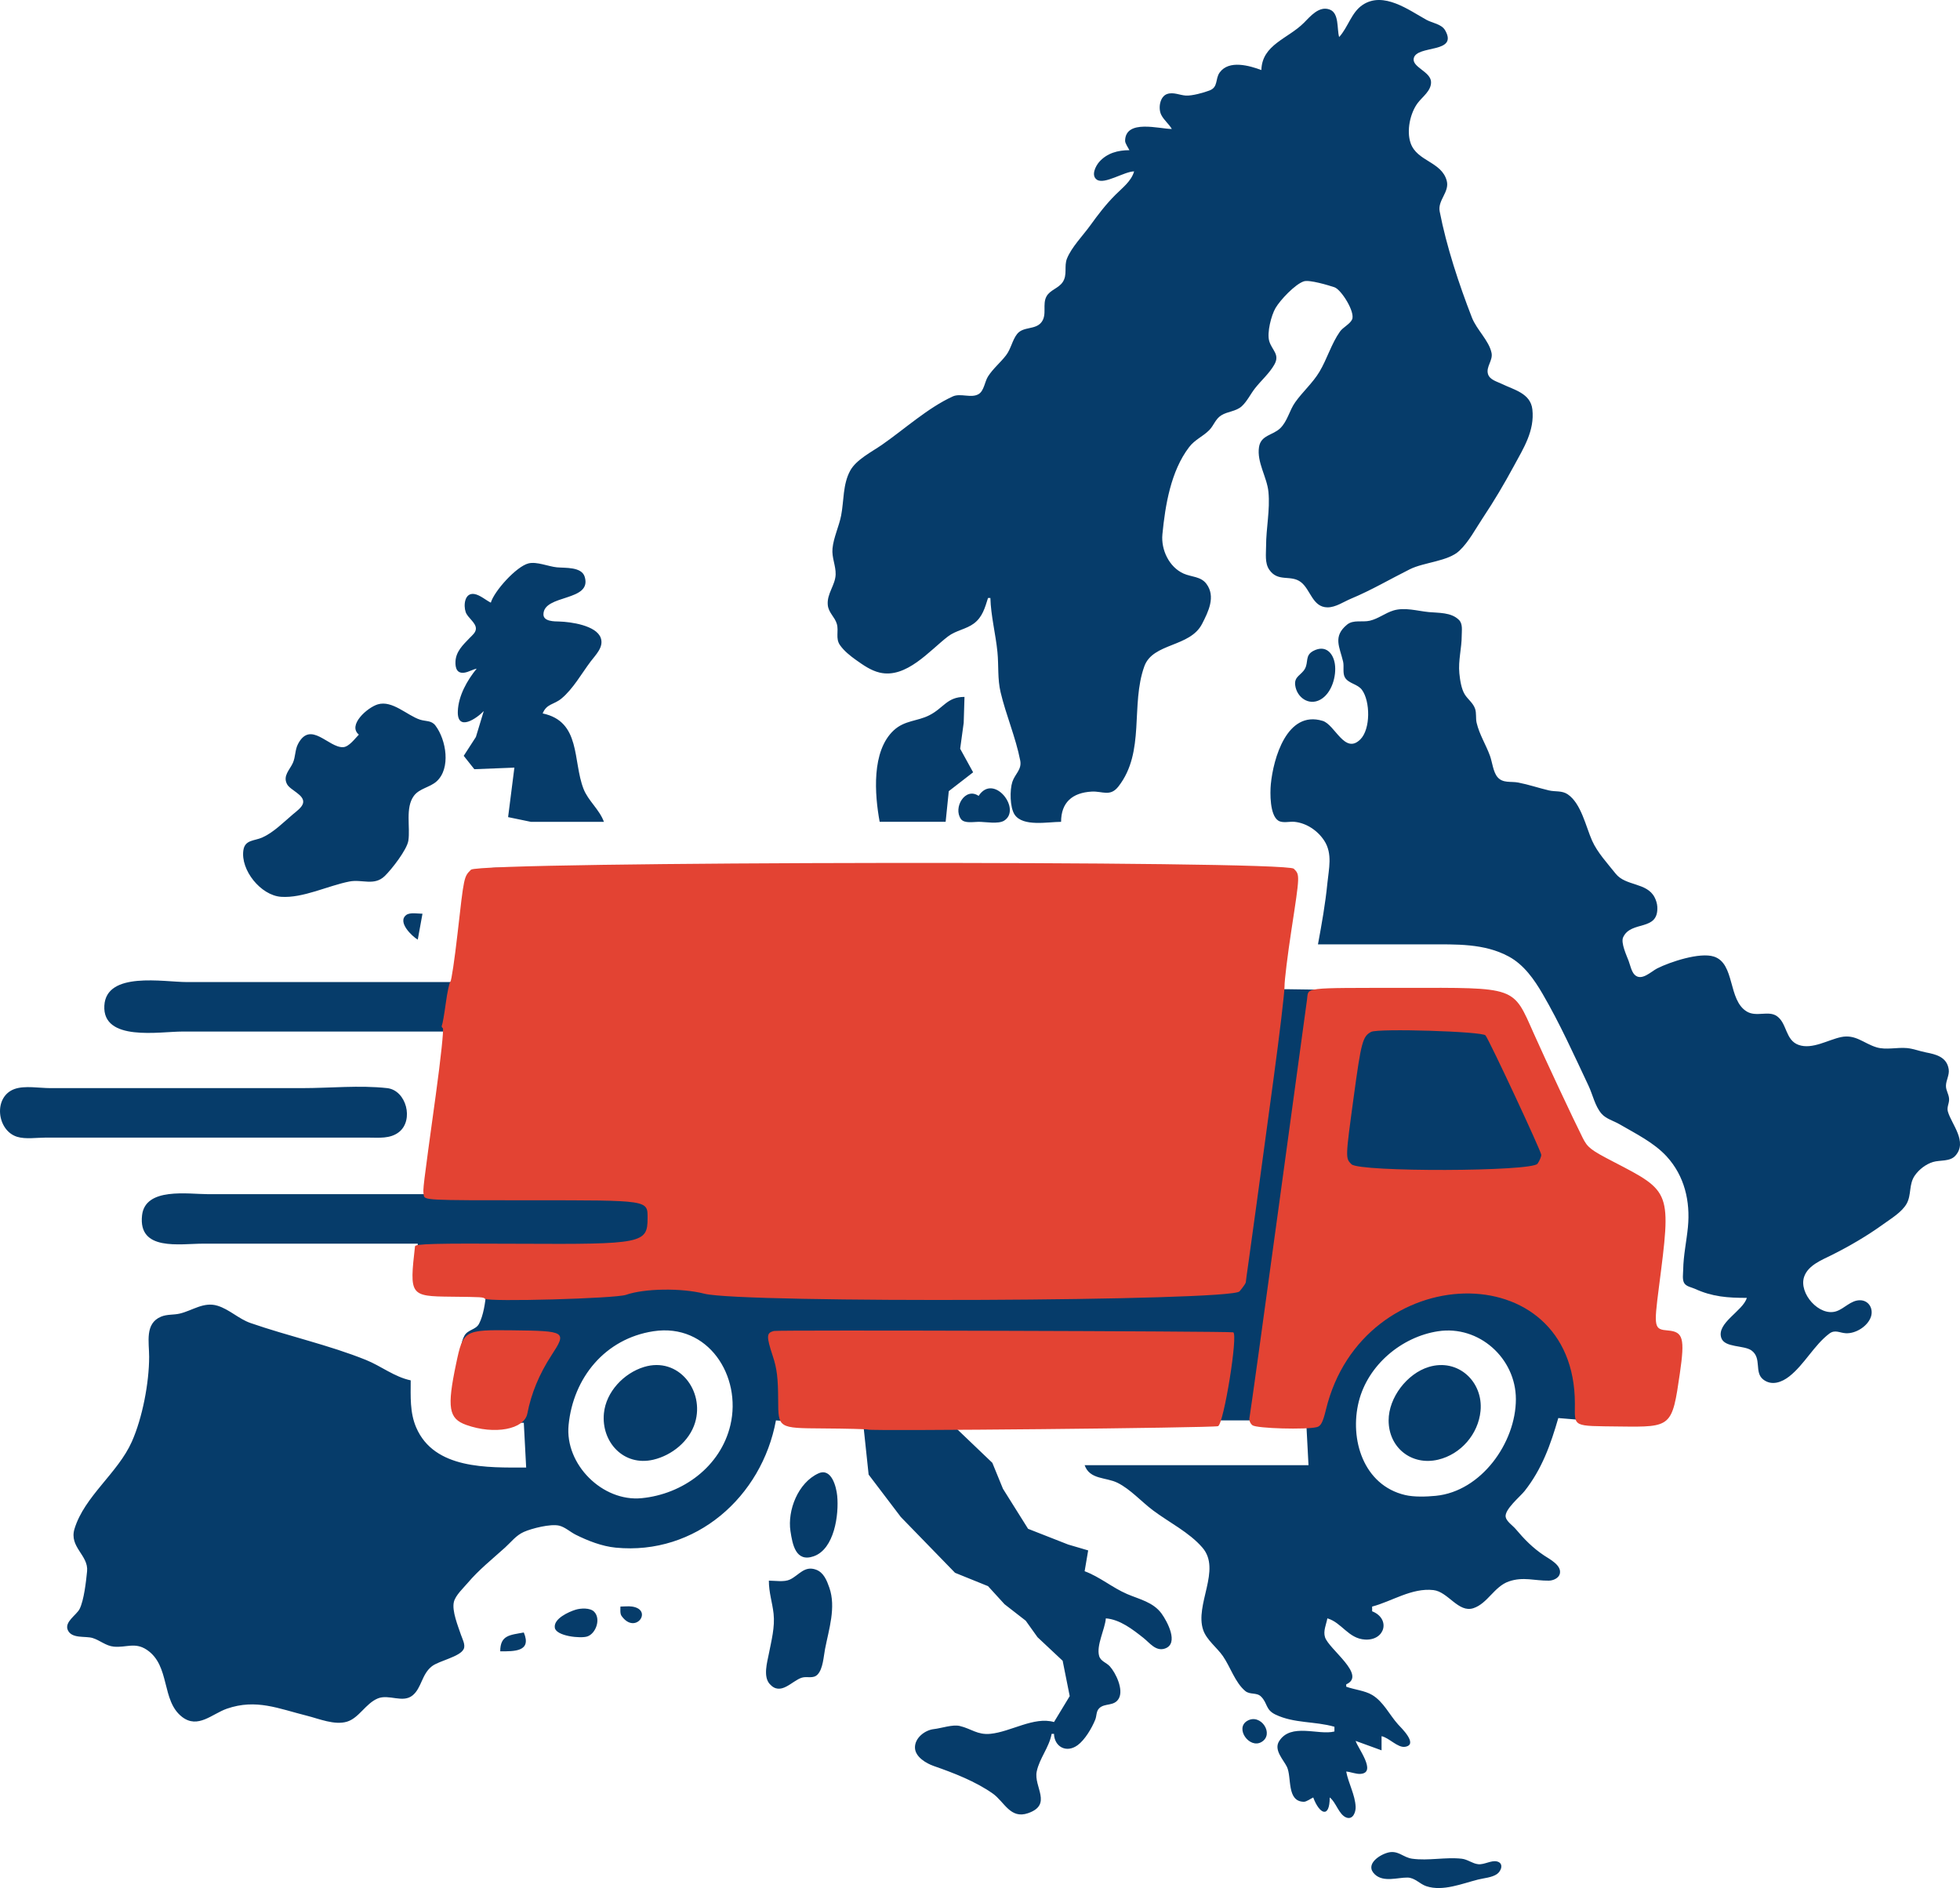 <?xml version="1.0" encoding="UTF-8" standalone="no"?>
<!-- Created with Inkscape (http://www.inkscape.org/) -->

<svg
   width="201.086mm"
   height="193.694mm"
   viewBox="0 0 201.086 193.694"
   version="1.1"
   id="svg1"
   xml:space="preserve"
   xmlns="http://www.w3.org/2000/svg"
   xmlns:svg="http://www.w3.org/2000/svg"><defs
     id="defs1" /><g
     id="layer1"
     transform="translate(-3.398,-44.594)"><path
       style="fill:#063c6a;fill-opacity:1;stroke:none;stroke-width:0.914"
       d="m 140.787,48.395 c -0.244,-0.843 0.021,-2.45 -0.967,-2.821 -1.091,-0.409 -1.99,0.701 -2.659,1.37 -1.629,1.629 -4.283,2.225 -4.352,4.835 -1.207,-0.445 -3.31,-1.067 -4.271,0.242 -0.49,0.667 -0.13,1.503 -1.048,1.854 -0.601,0.23 -1.782,0.559 -2.418,0.524 -0.632,-0.035 -1.283,-0.385 -1.934,-0.161 -0.756,0.26 -0.932,1.48 -0.604,2.136 0.268,0.536 0.79,0.936 1.088,1.451 -1.278,0 -4.753,-1.037 -4.795,1.209 -0.005,0.268 0.332,0.732 0.443,0.967 -1.165,0 -2.296,0.289 -3.103,1.209 -0.361,0.412 -0.857,1.383 -0.242,1.813 0.773,0.541 2.833,-0.846 3.828,-0.846 -0.294,1.015 -1.192,1.675 -1.934,2.418 -0.979,0.979 -1.771,2.025 -2.579,3.143 -0.748,1.036 -1.901,2.203 -2.377,3.385 -0.32,0.795 0.073,1.66 -0.443,2.418 -0.436,0.64 -1.28,0.789 -1.652,1.451 -0.461,0.82 0.081,1.875 -0.524,2.659 -0.622,0.807 -1.868,0.408 -2.498,1.209 -0.492,0.625 -0.624,1.515 -1.128,2.176 -0.585,0.766 -1.33,1.356 -1.854,2.176 -0.34,0.533 -0.406,1.482 -0.967,1.813 -0.762,0.45 -1.853,-0.128 -2.659,0.242 -2.552,1.17 -4.948,3.355 -7.253,4.956 -1.035,0.719 -2.647,1.521 -3.264,2.659 -0.766,1.414 -0.633,3.085 -0.927,4.594 -0.219,1.124 -0.776,2.252 -0.886,3.385 -0.091,0.935 0.347,1.762 0.322,2.659 -0.031,1.106 -0.919,1.98 -0.806,3.143 0.078,0.801 0.715,1.208 0.927,1.934 0.218,0.748 -0.159,1.483 0.322,2.176 0.416,0.598 1.064,1.114 1.652,1.531 0.743,0.526 1.518,1.077 2.418,1.289 2.739,0.647 5.136,-2.275 7.011,-3.707 0.819,-0.625 1.863,-0.735 2.659,-1.33 0.883,-0.659 1.136,-1.624 1.451,-2.619 h 0.242 c 0.048,1.839 0.547,3.726 0.725,5.561 0.135,1.391 -0.003,2.732 0.322,4.11 0.552,2.34 1.553,4.634 2.015,7.011 0.179,0.919 -0.54,1.377 -0.806,2.176 -0.278,0.833 -0.263,2.654 0.242,3.385 0.865,1.252 3.405,0.725 4.755,0.725 0,-1.979 1.145,-2.992 3.143,-3.103 1.103,-0.061 1.892,0.561 2.74,-0.524 2.779,-3.557 1.22,-8.344 2.659,-12.33 0.875,-2.422 4.68,-1.933 5.923,-4.352 0.645,-1.254 1.42,-2.808 0.443,-4.11 -0.575,-0.767 -1.534,-0.691 -2.337,-1.048 -1.489,-0.662 -2.329,-2.45 -2.176,-4.029 0.291,-2.991 0.864,-6.489 2.74,-8.945 0.591,-0.773 1.406,-1.084 2.055,-1.733 0.486,-0.486 0.631,-1.146 1.249,-1.531 0.651,-0.405 1.509,-0.394 2.095,-0.927 0.547,-0.497 0.912,-1.275 1.37,-1.854 0.633,-0.8 1.467,-1.526 1.974,-2.418 0.602,-1.058 -0.248,-1.473 -0.524,-2.418 -0.249,-0.852 0.206,-2.632 0.645,-3.385 0.481,-0.824 1.996,-2.438 2.901,-2.74 0.576,-0.192 2.538,0.403 3.143,0.604 0.703,0.234 2.156,2.557 1.813,3.304 -0.222,0.484 -0.93,0.796 -1.249,1.249 -0.878,1.247 -1.313,2.8 -2.095,4.11 -0.688,1.153 -1.723,2.049 -2.498,3.143 -0.595,0.84 -0.78,1.932 -1.531,2.659 -0.757,0.734 -1.986,0.691 -2.176,1.934 -0.239,1.562 0.82,3.078 0.967,4.594 0.181,1.859 -0.242,3.701 -0.242,5.561 0,0.79 -0.147,1.728 0.322,2.418 0.906,1.33 2.217,0.47 3.264,1.289 0.984,0.771 1.181,2.558 2.7,2.579 0.844,0.012 1.676,-0.577 2.418,-0.886 2.102,-0.876 4.01,-2.005 6.044,-3.022 1.459,-0.729 3.914,-0.803 5.077,-1.894 0.976,-0.916 1.679,-2.277 2.418,-3.385 1.162,-1.743 2.195,-3.494 3.183,-5.319 0.992,-1.83 2.137,-3.611 1.894,-5.802 -0.184,-1.654 -1.889,-2.01 -3.143,-2.619 -0.487,-0.237 -1.235,-0.417 -1.41,-1.007 -0.224,-0.755 0.527,-1.388 0.363,-2.176 -0.263,-1.264 -1.525,-2.366 -2.015,-3.626 -1.328,-3.415 -2.605,-7.283 -3.304,-10.879 -0.224,-1.15 1.028,-1.994 0.725,-3.143 -0.523,-1.981 -3.052,-1.981 -3.707,-3.868 -0.439,-1.265 -0.05,-3.076 0.725,-4.11 0.485,-0.647 1.408,-1.265 1.37,-2.176 -0.044,-1.055 -1.976,-1.505 -1.773,-2.418 0.31,-1.394 4.591,-0.457 3.224,-2.861 -0.376,-0.661 -1.311,-0.742 -1.934,-1.088 -1.801,-1.001 -4.395,-2.943 -6.528,-1.531 -1.165,0.771 -1.493,2.3 -2.418,3.304 M 53.753,106.419 c -0.507,-0.254 -1.126,-0.799 -1.692,-0.886 -1.004,-0.156 -1.125,1.165 -0.886,1.854 0.205,0.59 1.048,1.069 1.048,1.692 0,0.403 -0.391,0.704 -0.645,0.967 -0.681,0.707 -1.407,1.385 -1.451,2.418 -0.028,0.665 0.153,1.277 0.967,1.128 0.4,-0.073 0.795,-0.316 1.209,-0.403 -0.975,1.195 -1.868,2.761 -1.934,4.352 -0.091,2.178 1.967,0.732 2.659,0 l -0.806,2.659 -1.249,1.934 1.088,1.37 4.11,-0.161 -0.645,5.077 2.337,0.484 h 7.495 c -0.475,-1.289 -1.615,-2.15 -2.095,-3.385 -1.121,-2.883 -0.246,-6.906 -4.191,-7.736 0.411,-1.013 1.149,-0.879 1.934,-1.531 1.185,-0.984 2.063,-2.562 2.982,-3.788 0.507,-0.676 1.373,-1.482 1.048,-2.418 -0.451,-1.297 -3.088,-1.659 -4.271,-1.692 -0.481,-0.013 -1.612,0.007 -1.612,-0.725 0,-2.098 5.027,-1.289 4.231,-3.868 -0.322,-1.042 -1.991,-0.882 -2.861,-0.967 -0.851,-0.083 -2.063,-0.612 -2.901,-0.403 -1.26,0.315 -3.529,2.856 -3.868,4.029 m 84.859,35.056 h 11.363 c 2.796,0 5.692,-0.12 8.22,1.249 1.555,0.842 2.608,2.358 3.465,3.828 1.764,3.023 3.224,6.272 4.714,9.429 0.433,0.918 0.656,2.079 1.33,2.861 0.46,0.534 1.259,0.741 1.854,1.088 1.638,0.955 3.533,1.881 4.835,3.304 1.823,1.992 2.435,4.59 2.176,7.253 -0.14,1.438 -0.463,2.906 -0.484,4.352 -0.005,0.403 -0.119,1.058 0.121,1.41 0.23,0.338 0.743,0.406 1.088,0.564 1.789,0.82 3.367,0.927 5.319,0.927 -0.389,1.344 -3.138,2.577 -2.619,4.11 0.345,1.02 2.334,0.725 3.103,1.289 1.087,0.798 0.243,2.238 1.209,2.982 0.873,0.672 1.913,0.262 2.659,-0.322 1.543,-1.208 2.558,-3.222 4.11,-4.392 0.59,-0.445 1.051,-0.076 1.692,-0.04 1.016,0.057 2.252,-0.713 2.579,-1.692 0.275,-0.826 -0.222,-1.692 -1.128,-1.692 -0.941,0 -1.58,0.849 -2.418,1.128 -1.75,0.583 -3.894,-1.848 -3.304,-3.546 0.409,-1.179 1.812,-1.712 2.821,-2.216 1.83,-0.915 3.64,-1.971 5.319,-3.183 0.784,-0.566 1.899,-1.232 2.377,-2.095 0.514,-0.928 0.197,-1.979 0.846,-2.901 0.435,-0.617 1.129,-1.148 1.854,-1.37 0.711,-0.217 1.735,-0.018 2.297,-0.645 1.28,-1.429 -0.388,-3.218 -0.766,-4.513 -0.13,-0.447 0.103,-0.78 0.121,-1.209 0.022,-0.528 -0.33,-0.928 -0.322,-1.451 0.008,-0.58 0.372,-1.103 0.282,-1.692 -0.192,-1.259 -1.284,-1.528 -2.337,-1.733 -0.645,-0.125 -1.277,-0.379 -1.934,-0.443 -1.01,-0.098 -2.161,0.219 -3.143,-0.081 -1.314,-0.402 -2.139,-1.358 -3.626,-1.048 -1.334,0.278 -2.96,1.296 -4.352,0.806 -1.375,-0.484 -1.178,-2.19 -2.216,-2.941 -0.873,-0.632 -2.102,0.114 -3.103,-0.484 -1.967,-1.175 -1.182,-4.939 -3.385,-5.641 -1.458,-0.465 -4.487,0.551 -5.802,1.209 -0.641,0.321 -1.628,1.368 -2.337,0.645 -0.315,-0.322 -0.45,-0.998 -0.604,-1.41 -0.204,-0.543 -0.82,-1.853 -0.564,-2.418 0.803,-1.772 3.649,-0.557 3.506,-3.143 -0.018,-0.326 -0.132,-0.68 -0.282,-0.967 -0.8,-1.534 -2.963,-1.13 -3.989,-2.418 -0.812,-1.02 -1.88,-2.175 -2.418,-3.385 -0.644,-1.448 -1.12,-3.816 -2.498,-4.755 -0.6,-0.409 -1.269,-0.246 -1.934,-0.403 -1.066,-0.252 -2.068,-0.597 -3.143,-0.806 -0.748,-0.146 -1.584,0.096 -2.136,-0.564 -0.447,-0.535 -0.529,-1.522 -0.766,-2.176 -0.414,-1.147 -1.084,-2.173 -1.37,-3.385 -0.112,-0.473 -0.002,-0.992 -0.161,-1.451 -0.205,-0.591 -0.723,-0.942 -1.048,-1.451 -0.362,-0.566 -0.499,-1.511 -0.564,-2.176 -0.129,-1.322 0.242,-2.567 0.242,-3.868 0,-0.527 0.128,-1.201 -0.282,-1.612 -0.799,-0.799 -2.094,-0.708 -3.103,-0.806 -1.156,-0.112 -2.457,-0.518 -3.626,-0.161 -0.842,0.257 -1.539,0.84 -2.418,1.048 -0.762,0.18 -1.687,-0.133 -2.337,0.403 -1.477,1.218 -0.758,2.282 -0.403,3.788 0.119,0.504 -0.076,1.206 0.201,1.652 0.381,0.613 1.291,0.647 1.733,1.249 0.859,1.17 0.893,4.023 -0.161,5.077 -1.605,1.605 -2.596,-1.505 -3.868,-1.894 -3.678,-1.124 -5.065,3.878 -5.319,6.487 -0.089,0.915 -0.107,3.196 0.766,3.747 0.45,0.284 1.151,0.072 1.652,0.121 1.236,0.12 2.387,0.9 3.062,1.934 0.874,1.339 0.463,2.91 0.322,4.352 -0.205,2.109 -0.582,4.198 -0.967,6.286 m -0.484,-30.1 c -0.856,0.453 -0.48,1.133 -0.846,1.813 -0.358,0.665 -1.121,0.787 -1.007,1.692 0.156,1.252 1.392,2.148 2.579,1.491 1.19,-0.659 1.676,-2.458 1.491,-3.667 -0.169,-1.107 -0.95,-2 -2.216,-1.33 m -85.584,1.571 -0.242,0.242 0.242,-0.242 m 41.1,15.956 h 6.769 l 0.322,-3.143 2.498,-1.934 -1.33,-2.418 0.363,-2.659 0.081,-2.659 c -1.801,0 -2.142,1.151 -3.626,1.894 -1.24,0.62 -2.515,0.505 -3.626,1.531 -2.31,2.132 -1.965,6.595 -1.451,9.388 m -53.43,-8.945 c -0.387,0.387 -1.008,1.258 -1.612,1.289 -1.505,0.078 -3.343,-2.796 -4.634,-0.322 -0.316,0.606 -0.247,1.312 -0.524,1.934 -0.316,0.712 -1.051,1.32 -0.604,2.176 0.334,0.64 1.814,1.099 1.652,1.934 -0.088,0.45 -0.722,0.893 -1.048,1.169 -0.959,0.812 -1.986,1.863 -3.143,2.377 -0.804,0.358 -1.769,0.221 -1.934,1.289 -0.315,2.036 1.776,4.65 3.868,4.795 2.241,0.156 4.828,-1.147 7.011,-1.571 1.303,-0.253 2.539,0.489 3.626,-0.564 0.707,-0.685 2.276,-2.697 2.418,-3.626 0.212,-1.389 -0.334,-3.37 0.564,-4.593 0.566,-0.771 1.649,-0.868 2.337,-1.491 1.468,-1.331 0.991,-4.247 -0.121,-5.722 -0.415,-0.55 -0.988,-0.418 -1.571,-0.604 -1.321,-0.422 -2.858,-2.028 -4.352,-1.571 -1.073,0.328 -3.118,2.138 -1.934,3.103 m 63.584,6.286 c -1.381,-0.945 -2.647,1.219 -1.813,2.377 0.342,0.475 1.308,0.282 1.813,0.282 0.688,0 2.022,0.256 2.619,-0.121 1.825,-1.153 -1.073,-4.928 -2.619,-2.539 m -53.671,19.099 H 22.565 c -2.371,0 -8.265,-1.132 -8.462,2.418 -0.207,3.723 5.689,2.659 7.978,2.659 h 27.319 l -1.451,10.396 -0.725,6.286 h -22.484 c -2.039,0 -6.446,-0.735 -6.769,2.176 -0.411,3.703 3.869,2.901 6.286,2.901 h 22 l -0.121,4.11 2.297,0.967 h 4.835 c -0.074,0.935 -0.279,2.304 -0.725,3.143 -0.334,0.628 -1.126,0.578 -1.491,1.209 -0.411,0.711 -0.361,1.636 -0.524,2.418 -0.423,2.03 -1.763,5.385 1.048,6.205 0.459,0.134 0.972,0.276 1.451,0.322 1.341,0.13 2.761,0 4.11,0 l 0.242,4.594 c -3.933,0 -9.422,0.21 -11.282,-4.11 -0.666,-1.546 -0.564,-3.192 -0.564,-4.835 -1.682,-0.354 -3.026,-1.464 -4.593,-2.095 -3.833,-1.544 -7.955,-2.436 -11.846,-3.788 -1.201,-0.417 -2.163,-1.4 -3.385,-1.773 -1.414,-0.432 -2.567,0.499 -3.868,0.806 -0.653,0.154 -1.297,0.053 -1.934,0.322 -1.668,0.705 -1.209,2.606 -1.209,4.11 0,2.669 -0.689,6.265 -1.773,8.703 -1.439,3.237 -4.858,5.593 -5.883,8.945 -0.574,1.877 1.449,2.707 1.289,4.352 -0.099,1.016 -0.315,2.967 -0.766,3.868 -0.313,0.626 -1.591,1.331 -1.209,2.176 0.408,0.904 1.806,0.582 2.539,0.806 0.763,0.233 1.354,0.807 2.176,0.886 1.264,0.123 2.169,-0.488 3.385,0.322 2.436,1.624 1.46,5.226 3.626,6.89 1.625,1.248 3.07,-0.317 4.593,-0.846 3.002,-1.042 5.305,-0.004 8.22,0.725 1.223,0.306 2.831,0.995 4.11,0.604 1.22,-0.373 1.913,-1.865 3.143,-2.377 1.15,-0.479 2.573,0.513 3.586,-0.322 0.919,-0.758 0.928,-2.171 1.974,-2.982 0.741,-0.574 2.888,-0.969 3.264,-1.773 0.201,-0.43 -0.147,-1.047 -0.282,-1.451 -0.29,-0.871 -0.955,-2.467 -0.725,-3.385 0.169,-0.676 0.969,-1.413 1.41,-1.934 1.146,-1.352 2.524,-2.449 3.828,-3.626 0.636,-0.574 1.132,-1.255 1.934,-1.612 0.821,-0.365 2.748,-0.852 3.626,-0.645 0.596,0.141 1.146,0.654 1.692,0.927 1.251,0.626 2.698,1.192 4.11,1.33 8.197,0.797 14.993,-5.203 16.44,-13.055 l 3.143,0.242 h 5.802 l 0.564,5.319 3.304,4.352 5.561,5.722 3.385,1.37 1.692,1.853 2.176,1.692 1.209,1.692 2.579,2.418 0.725,3.626 -1.612,2.659 c -2.05,-0.593 -4.426,1.004 -6.528,1.209 -1.332,0.13 -1.954,-0.525 -3.143,-0.806 -0.735,-0.174 -1.89,0.237 -2.659,0.322 -0.916,0.102 -1.977,0.911 -1.934,1.934 0.039,0.932 1.159,1.584 1.934,1.854 2.024,0.703 4.277,1.576 6.044,2.821 1.199,0.844 1.795,2.651 3.626,2.015 2.528,-0.878 0.56,-2.704 0.886,-4.271 0.286,-1.371 1.271,-2.458 1.531,-3.868 h 0.242 c 0.034,1.306 1.25,2.015 2.418,1.169 0.751,-0.544 1.47,-1.766 1.813,-2.619 0.159,-0.394 0.083,-0.849 0.403,-1.169 0.571,-0.571 1.544,-0.17 2.015,-1.007 0.515,-0.916 -0.313,-2.629 -0.927,-3.304 -0.345,-0.379 -0.931,-0.511 -1.088,-1.048 -0.315,-1.078 0.597,-2.755 0.685,-3.868 1.451,0.115 2.749,1.129 3.868,2.015 0.624,0.494 1.255,1.39 2.176,1.088 1.512,-0.496 0.23,-2.824 -0.322,-3.586 -0.862,-1.19 -2.289,-1.474 -3.546,-2.015 -1.522,-0.655 -2.795,-1.763 -4.352,-2.337 l 0.363,-2.136 -2.055,-0.604 -4.11,-1.612 -2.579,-4.11 -1.088,-2.659 -4.553,-4.352 3.385,0.242 7.253,-0.242 h 8.703 17.407 l 0.242,4.593 h -22.968 c 0.533,1.503 2.186,1.214 3.385,1.813 1.311,0.655 2.453,1.941 3.626,2.821 1.648,1.236 3.723,2.255 5.077,3.828 1.966,2.283 -0.824,5.857 0.081,8.462 0.351,1.012 1.413,1.792 2.015,2.659 0.761,1.096 1.252,2.716 2.297,3.586 0.486,0.405 1.159,0.12 1.612,0.564 0.698,0.685 0.44,1.35 1.491,1.854 1.914,0.917 4.046,0.671 6.044,1.249 v 0.484 c -1.621,0.427 -4.477,-0.932 -5.681,1.007 -0.558,0.898 0.449,1.886 0.806,2.619 0.516,1.061 -0.054,3.553 1.733,3.586 0.267,0.005 0.732,-0.332 0.967,-0.443 0.625,1.698 1.692,2.21 1.692,0 0.64,0.47 0.934,1.759 1.692,2.055 0.694,0.271 0.989,-0.562 0.967,-1.088 -0.051,-1.236 -0.745,-2.419 -0.967,-3.626 0.464,0.037 0.994,0.269 1.451,0.242 1.754,-0.103 -0.306,-2.709 -0.484,-3.385 l 2.659,0.967 v -1.451 c 0.785,0.165 1.656,1.213 2.418,1.088 1.4,-0.229 -0.436,-1.976 -0.725,-2.297 -0.885,-0.981 -1.491,-2.324 -2.659,-3.022 -0.753,-0.45 -1.841,-0.545 -2.659,-0.846 v -0.242 c 2.123,-0.937 -1.781,-3.598 -2.176,-4.835 -0.204,-0.64 0.126,-1.308 0.242,-1.934 1.476,0.427 2.148,2.08 3.868,2.176 2.074,0.115 2.636,-2.147 0.725,-2.901 v -0.484 c 2.03,-0.534 4.059,-1.94 6.286,-1.692 1.511,0.168 2.559,2.371 4.11,1.854 1.452,-0.484 2.13,-2.22 3.626,-2.74 1.476,-0.513 2.658,-0.06 4.11,-0.081 0.432,-0.006 1.024,-0.25 1.128,-0.725 0.188,-0.858 -1.04,-1.472 -1.612,-1.853 -1.185,-0.79 -2.028,-1.662 -2.941,-2.74 -0.286,-0.337 -0.919,-0.754 -1.007,-1.209 -0.148,-0.761 1.493,-2.102 1.934,-2.659 1.788,-2.258 2.675,-4.766 3.465,-7.495 l 2.901,0.242 h 4.835 l 1.612,-0.967 1.249,-6.044 -0.282,-2.176 -2.579,-0.484 c 0,-3.194 0.658,-6.49 0.967,-9.671 0.134,-1.381 0.516,-2.826 -0.322,-4.11 -1.183,-1.812 -3.652,-2.672 -5.48,-3.586 -0.927,-0.463 -1.866,-0.75 -2.377,-1.733 -1.673,-3.21 -3.051,-6.645 -4.594,-9.912 -0.783,-1.657 -1.156,-3.878 -2.941,-4.795 -2.04,-1.048 -5.018,-0.524 -7.253,-0.524 -5.085,0 -10.182,-0.242 -15.231,-0.242 0,-3.033 0.959,-5.944 1.209,-8.945 0.08,-0.954 0.6,-2.28 -0.282,-3.062 -0.956,-0.847 -3.82,-0.322 -5.037,-0.322 H 115.644 70.193 57.621 c -1.544,0 -3.926,-0.445 -5.319,0.282 -1.318,0.688 -1.089,2.108 -1.209,3.344 -0.256,2.637 -0.967,5.325 -0.967,7.978 m -3.868,-4.352 0.484,-2.659 c -0.447,0 -1.273,-0.158 -1.652,0.121 -0.983,0.722 0.603,2.211 1.169,2.539 M 4.917,156.302 c -2.251,0.782 -1.855,4.275 0.242,4.916 0.867,0.265 2.002,0.081 2.901,0.081 h 6.286 20.308 6.528 c 1.075,0 2.238,0.143 3.143,-0.564 1.557,-1.216 0.768,-4.293 -1.209,-4.513 -2.822,-0.314 -5.862,0 -8.703,0 H 16.763 8.543 c -1.079,0 -2.601,-0.276 -3.626,0.081 m 65.518,24.861 c 5.626,-0.86 9.083,4.61 7.898,9.63 -1.005,4.257 -4.891,7.085 -9.106,7.495 -4.021,0.391 -7.886,-3.474 -7.495,-7.495 0.473,-4.867 3.757,-8.875 8.703,-9.63 m 80.507,0 c 4.184,-0.639 7.978,2.766 7.978,6.971 0,4.452 -3.551,9.458 -8.22,9.912 -0.948,0.092 -2.216,0.138 -3.143,-0.081 -4.292,-1.013 -5.718,-5.736 -4.755,-9.59 0.935,-3.739 4.382,-6.639 8.139,-7.213 m -81.474,3.667 c -2.057,0.629 -3.895,2.539 -4.11,4.755 -0.286,2.939 2.026,5.475 5.077,4.755 1.895,-0.447 3.692,-1.894 4.271,-3.788 1.004,-3.285 -1.689,-6.806 -5.238,-5.722 m 80.507,0 c -2.214,0.676 -4.11,3.136 -4.11,5.48 0,2.81 2.365,4.67 5.077,4.029 2.334,-0.551 4.121,-2.622 4.352,-4.996 0.292,-2.998 -2.301,-5.435 -5.319,-4.513 m -62.617,10.92 c -2.087,0.957 -3.186,3.795 -2.861,5.923 0.206,1.35 0.533,3.219 2.377,2.579 2.134,-0.741 2.605,-4.278 2.418,-6.205 -0.088,-0.909 -0.585,-2.915 -1.934,-2.297 m -5.077,11 c 0,1.242 0.353,2.208 0.484,3.385 0.152,1.365 -0.226,2.785 -0.484,4.11 -0.17,0.876 -0.604,2.33 0.081,3.103 1.137,1.282 2.278,-0.331 3.304,-0.645 0.543,-0.166 1.162,0.146 1.612,-0.322 0.562,-0.585 0.619,-1.865 0.766,-2.619 0.394,-2.026 1.143,-4.27 0.443,-6.286 -0.253,-0.729 -0.578,-1.566 -1.37,-1.853 -1.192,-0.432 -1.741,0.561 -2.659,1.007 -0.599,0.291 -1.524,0.121 -2.176,0.121 m -15.231,2.659 c 0.007,0.281 -0.058,0.718 0.121,0.967 1.418,1.977 3.263,-0.63 1.088,-0.967 -0.38,-0.059 -0.824,0 -1.209,0 m -4.594,0.322 c -0.702,0.214 -2.287,0.919 -2.136,1.854 0.139,0.86 2.663,1.124 3.344,0.886 0.887,-0.309 1.403,-1.821 0.685,-2.539 -0.415,-0.415 -1.369,-0.362 -1.894,-0.201 m -7.736,4.271 c 1.462,0 3.248,0.039 2.418,-1.934 -1.432,0.264 -2.418,0.267 -2.418,1.934 m 76.639,7.132 c -1.294,0.764 0.218,2.883 1.451,2.176 1.379,-0.791 -0.059,-2.997 -1.451,-2.176 m 14.506,13.498 c -0.883,0.196 -2.505,1.228 -1.41,2.256 0.889,0.836 2.345,0.308 3.344,0.322 0.767,0.011 1.249,0.658 1.934,0.886 1.698,0.566 3.7,-0.28 5.319,-0.685 0.599,-0.15 1.416,-0.199 1.934,-0.564 0.439,-0.309 0.725,-1.111 0,-1.289 -0.594,-0.146 -1.312,0.351 -1.934,0.282 -0.602,-0.067 -1.072,-0.495 -1.692,-0.564 -1.667,-0.185 -3.416,0.231 -5.077,0 -0.917,-0.127 -1.422,-0.866 -2.418,-0.645 z"
       id="path22" /><path
       style="fill:#e34333;fill-opacity:1;stroke-width:0.932"
       d="m 92.457,191.254 c -0.05,-0.05 -2.144,-0.104 -4.652,-0.12 -4.561,-0.029 -4.561,-0.029 -4.572,-2.905 -0.008,-2.253 -0.125,-3.223 -0.539,-4.478 -0.688,-2.09 -0.674,-2.42 0.107,-2.616 0.452,-0.113 46.526,0.023 47.112,0.139 0.537,0.107 -0.964,9.415 -1.552,9.627 -0.486,0.176 -35.735,0.522 -35.904,0.353 z m -41.225,-0.481 c -1.805,-0.643 -1.99,-1.762 -1.038,-6.283 0.721,-3.425 0.817,-3.482 5.784,-3.423 5.498,0.066 5.588,0.124 4,2.561 -1.255,1.926 -2.074,3.903 -2.476,5.976 -0.316,1.632 -3.371,2.201 -6.27,1.169 z m 80.665,0.037 c -0.237,-0.18 -0.37,-0.525 -0.306,-0.793 0.062,-0.261 1.384,-9.791 2.937,-21.178 1.553,-11.387 2.888,-21.156 2.965,-21.71 0.178,-1.277 -0.633,-1.18 9.981,-1.193 11.596,-0.014 11.115,-0.183 13.28,4.678 1.24,2.786 4.039,8.758 5.018,10.707 0.502,1 0.814,1.242 3.174,2.465 5.941,3.078 5.916,3.01 4.648,12.864 -0.534,4.151 -0.499,4.316 0.941,4.437 1.544,0.13 1.73,0.804 1.21,4.386 -0.797,5.494 -0.838,5.532 -6.089,5.464 -5.031,-0.065 -4.683,0.11 -4.683,-2.346 0,-15.432 -21.78,-14.902 -25.542,0.622 -0.311,1.283 -0.513,1.674 -0.922,1.784 -1.067,0.286 -6.18,0.142 -6.613,-0.187 z m 29.242,-26.832 c 0.211,-0.301 0.384,-0.713 0.384,-0.916 0,-0.352 -5.284,-11.668 -5.72,-12.25 -0.307,-0.409 -11.029,-0.737 -11.736,-0.359 -0.866,0.463 -1.019,1.034 -1.778,6.619 -0.865,6.366 -0.864,6.332 -0.237,6.96 0.814,0.814 18.514,0.763 19.087,-0.055 z M 53.158,177.835 c -0.175,-0.176 -0.266,-0.182 -3.486,-0.216 -4.216,-0.045 -4.271,-0.121 -3.698,-5.163 0.03,-0.265 2.027,-0.315 10.779,-0.268 12.55,0.067 13.083,-0.04 13.083,-2.622 0,-1.868 0.207,-1.837 -12.014,-1.837 -10.873,0 -10.873,0 -10.955,-0.555 -0.089,-0.606 -0.099,-0.525 1.239,-10.245 0.51,-3.703 0.836,-6.788 0.726,-6.857 -0.11,-0.068 -0.152,-0.203 -0.093,-0.299 0.059,-0.096 0.237,-1.113 0.394,-2.261 0.157,-1.147 0.37,-2.142 0.473,-2.211 0.103,-0.069 0.433,-2.288 0.733,-4.932 0.67,-5.91 0.652,-5.825 1.38,-6.553 0.86,-0.86 83.558,-0.96 84.416,-0.102 0.628,0.628 0.629,0.59 -0.234,6.224 -0.4,2.609 -0.723,5.243 -0.717,5.853 0.005,0.61 -0.502,4.88 -1.128,9.489 -0.626,4.609 -1.409,10.376 -1.739,12.816 -0.331,2.44 -0.713,5.213 -0.851,6.162 -0.137,0.949 -0.252,1.8 -0.255,1.891 -0.003,0.091 -0.292,0.507 -0.643,0.924 -0.853,1.014 -51.043,1.233 -54.899,0.24 -2.345,-0.604 -6.151,-0.549 -8.051,0.116 -1.076,0.377 -14.124,0.74 -14.46,0.402 z"
       id="path21" /></g></svg>
